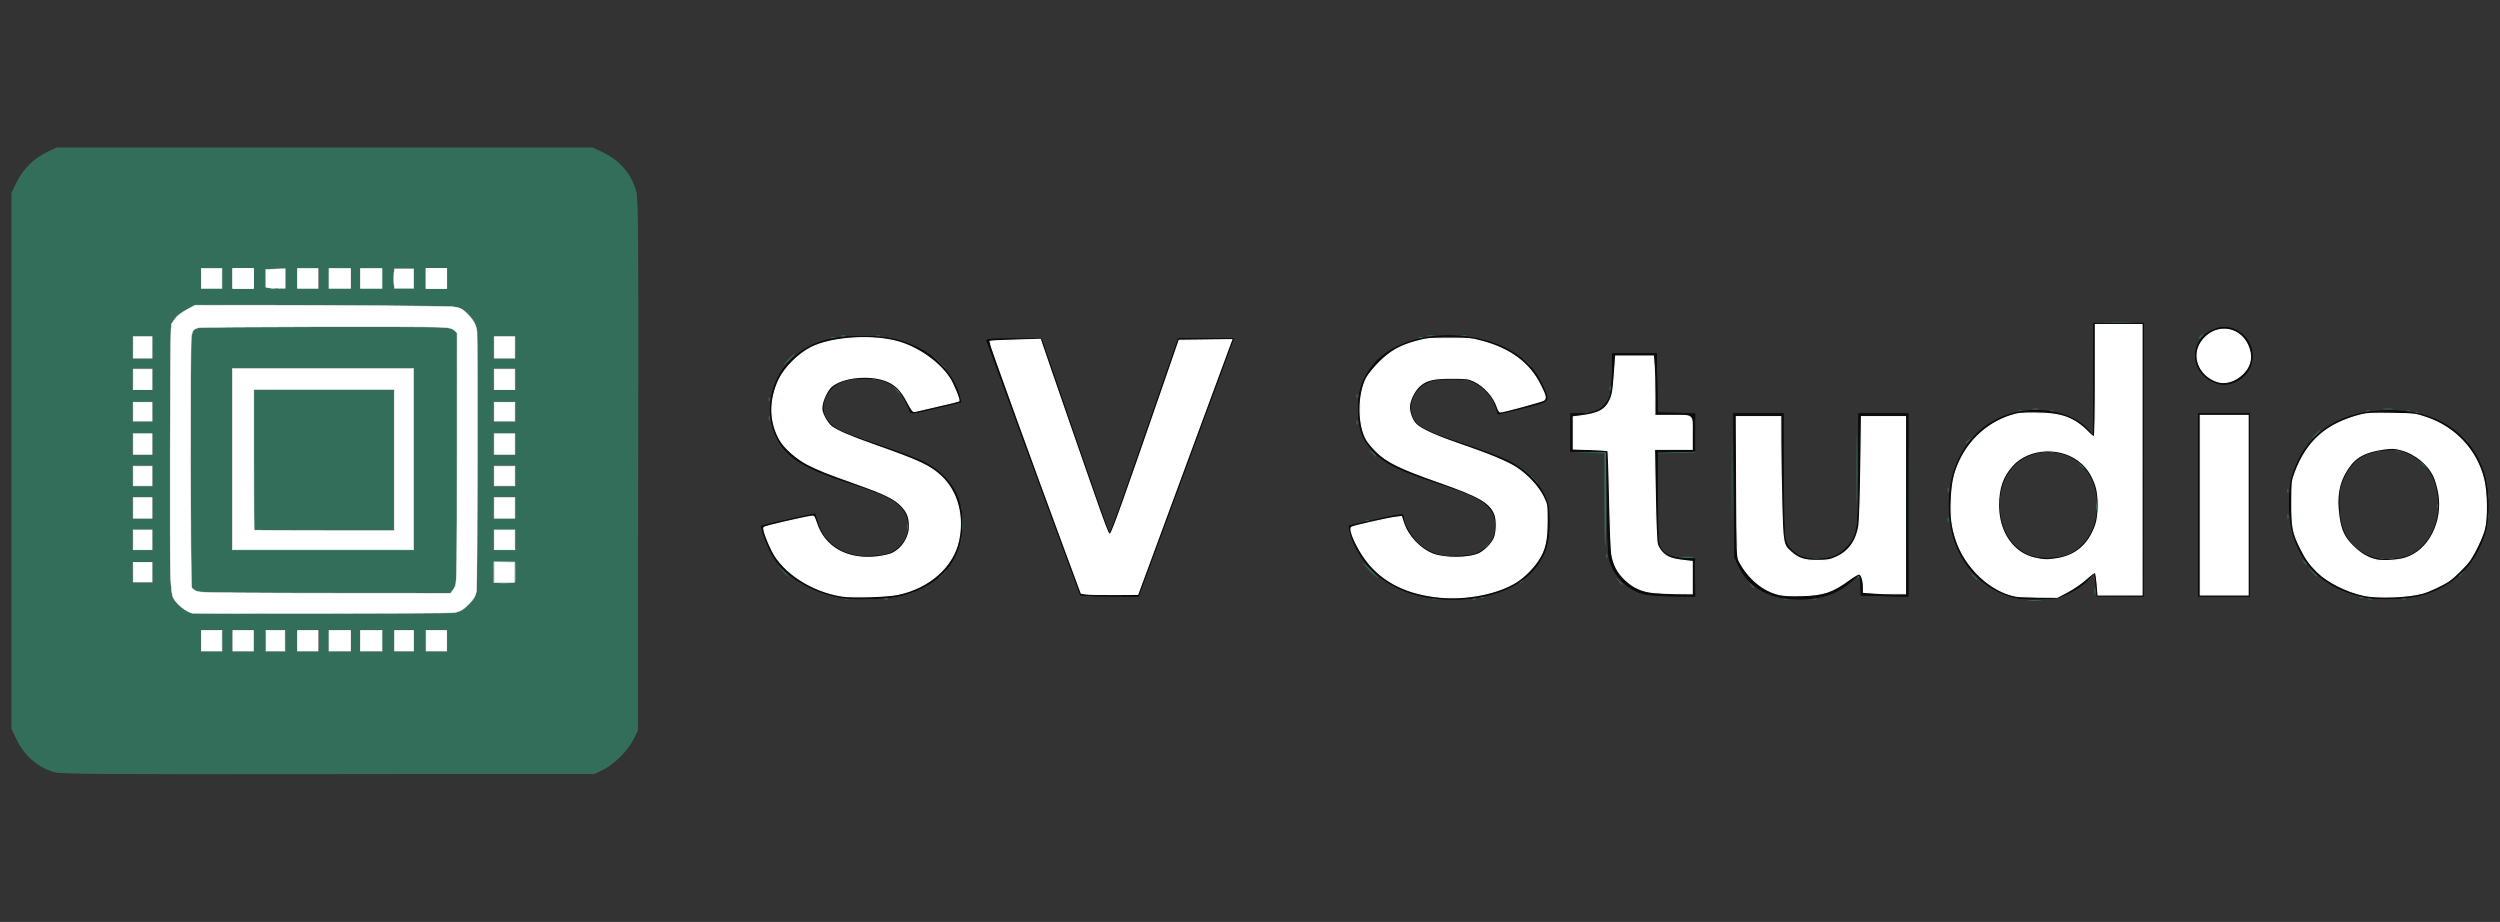 <?xml version="1.0" encoding="UTF-8" standalone="no"?>
<!-- Created with Inkscape (http://www.inkscape.org/) -->

<svg
   version="1.1"
   id="svg1"
   width="1656"
   height="610.667"
   viewBox="0 0 1656 610.667"
   sodipodi:docname="base_plate-black.svg"
   inkscape:version="1.3.2 (091e20e, 2023-11-25)"
   xmlns:inkscape="http://www.inkscape.org/namespaces/inkscape"
   xmlns:sodipodi="http://sodipodi.sourceforge.net/DTD/sodipodi-0.dtd"
   xmlns="http://www.w3.org/2000/svg"
   xmlns:svg="http://www.w3.org/2000/svg">
  <rect x="0" y="0" width="1656" height="610.667" fill="#333333" stroke="none"/>
  <sodipodi:namedview
     id="namedview1"
     pagecolor="#ffffff"
     bordercolor="#000000"
     borderopacity="0.25"
     inkscape:showpageshadow="2"
     inkscape:pageopacity="0.0"
     inkscape:pagecheckerboard="0"
     inkscape:deskcolor="#d1d1d1"
     inkscape:zoom="1.9691904"
     inkscape:cx="199.32049"
     inkscape:cy="353.44475"
     inkscape:window-width="1472"
     inkscape:window-height="891"
     inkscape:window-x="0"
     inkscape:window-y="37"
     inkscape:window-maximized="0"
     inkscape:current-layer="g2" />
  <defs
     id="defs1" />
  <g
     id="g1"
     transform="translate(56.927,703.819)">
    <g
       id="g2"
       transform="translate(-23.284,-693.46)">
      <path
         style="fill:#336e5b;stroke-width:1.655"
         d="m 1.771,500.964 c -10.821,-3.34 -19.59,-11.147 -24.621,-21.918 l -3.091,-6.618 v -177.609 -177.609 l 3.585,-7.282 c 4.25,-8.633 11.173,-15.41 19.937,-19.519 l 6.26,-2.934 H 181.426 359.011 l 6.618,3.091 c 11.069,5.17 18.725,13.951 22.008,25.244 1.558,5.359 1.709,24.385 1.448,181.853 l -0.292,175.868 -3.041,6.19 c -3.63,7.387 -12.988,16.595 -20.353,20.027 l -5.284,2.462 -176.483,0.207 c -154.42,0.182 -177.155,0 -181.861,-1.453 z M 113.59,413.968 v -7.17 h -7.17 -7.17 v 7.17 7.17 h 7.17 7.17 z m 20.957,0 v -7.17 h -7.17 -7.17 v 7.17 7.17 h 7.17 7.17 z m 20.957,0 v -7.17 h -6.618 -6.618 v 7.17 7.17 h 6.618 6.618 z m 22.06,0 v -7.17 h -7.17 -7.17 v 7.17 7.17 h 7.17 7.17 z m 20.957,0 v -7.17 h -7.17 -7.17 v 7.17 7.17 h 7.17 7.17 z m 20.957,0 v -7.17 h -7.17 -7.17 v 7.17 7.17 h 7.17 7.17 z m 20.957,0 v -7.17 h -6.618 -6.618 v 7.17 7.17 h 6.618 6.618 z m 22.06,0 v -7.17 h -7.17 -7.17 v 7.17 7.17 h 7.17 7.17 z m 5.757,-18.248 c 5.487,-1.524 10.656,-6.047 13.127,-11.487 1.909,-4.202 2.025,-9.362 2.025,-89.942 0,-80.882 -0.11,-85.721 -2.043,-89.896 -2.378,-5.135 -7.078,-9.844 -11.493,-11.512 -2.097,-0.792 -30.95,-1.173 -88.852,-1.173 H 95.272 l -5.456,2.739 c -3.166,1.589 -6.613,4.448 -8.213,6.813 l -2.758,4.074 -0.307,86.668 c -0.345,97.294 -0.703,92.647 7.692,99.833 2.45,2.097 5.513,4.02 6.807,4.274 5.479,1.074 171.275,0.705 175.217,-0.39 z M 96.494,381.214 c -1.213,-0.688 -2.571,-1.79 -3.016,-2.448 -0.446,-0.658 -0.818,-38.796 -0.827,-84.751 -0.017,-82.094 0.022,-83.592 2.189,-85.76 2.167,-2.167 3.677,-2.206 85.827,-2.206 82.629,0 83.65,0.026 86.035,2.249 l 2.414,2.249 v 83.086 c 0,82.386 -0.019,83.11 -2.286,85.992 l -2.286,2.906 -82.922,-0.033 c -59.731,-0.025 -83.539,-0.383 -85.128,-1.285 z M 240.437,293.739 v -60.114 h -60.114 -60.114 v 60.114 60.115 h 60.114 60.114 z m -105.89,0.552 v -46.327 h 46.327 46.327 v 46.327 46.327 h -46.327 -46.327 z m -67.284,74.454 v -7.17 h -6.618 -6.618 v 7.17 7.17 h 6.618 6.618 z m 240.458,0 v -7.17 h -7.17 -7.17 v 7.17 7.17 h 7.17 7.17 z M 67.264,347.235 v -6.618 h -6.618 -6.618 v 6.618 6.618 h 6.618 6.618 z m 240.458,0 v -6.618 h -7.17 -7.17 v 6.618 6.618 h 7.17 7.17 z M 67.264,325.726 v -7.17 h -6.618 -6.618 v 7.17 7.17 h 6.618 6.618 z m 240.458,0 v -7.17 h -7.17 -7.17 v 7.17 7.17 h 7.17 7.17 z M 67.264,304.769 v -7.17 h -6.618 -6.618 v 7.17 7.17 h 6.618 6.618 z m 240.458,0 v -7.17 h -7.17 -7.17 v 7.17 7.17 h 7.17 7.17 z M 67.264,283.812 V 276.642 h -6.618 -6.618 v 7.17 7.17 h 6.618 6.618 z m 240.458,0 V 276.642 h -7.17 -7.17 v 7.17 7.17 h 7.17 7.17 z M 67.264,262.303 v -6.618 h -6.618 -6.618 v 6.618 6.618 h 6.618 6.618 z m 240.458,0 v -6.618 h -7.17 -7.17 v 6.618 6.618 h 7.17 7.17 z M 67.264,240.794 v -7.17 h -6.618 -6.618 v 7.17 7.17 h 6.618 6.618 z m 240.458,0 v -7.17 h -7.17 -7.17 v 7.17 7.17 h 7.17 7.17 z M 67.264,219.837 v -7.17 h -6.618 -6.618 v 7.17 7.17 h 6.618 6.618 z m 240.458,0 v -7.17 h -7.17 -7.17 v 7.17 7.17 h 7.17 7.17 z M 113.59,174.061 v -6.618 h -7.17 -7.17 v 6.618 6.618 h 7.17 7.17 z m 20.957,0 v -6.618 h -7.17 -7.17 v 6.618 6.618 h 7.17 7.17 z m 20.957,0 v -6.618 h -6.618 -6.618 v 6.618 6.618 h 6.618 6.618 z m 22.06,0 v -6.618 h -7.17 -7.17 v 6.618 6.618 h 7.17 7.17 z m 20.957,0 v -6.618 h -7.17 -7.17 v 6.618 6.618 h 7.17 7.17 z m 20.957,0 v -6.618 h -7.17 -7.17 v 6.618 6.618 h 7.17 7.17 z m 20.957,0 v -6.618 h -6.618 -6.618 v 6.618 6.618 h 6.618 6.618 z m 22.06,0 v -6.618 h -7.17 -7.17 v 6.618 6.618 h 7.17 7.17 z M 1310.063,387.251 c 1.958,-0.244 5.433,-0.248 7.721,0 2.289,0.239 0.687,0.438 -3.56,0.443 -4.247,0 -6.119,-0.19 -4.161,-0.434 z m -784.22,-1.038 c 0.758,-0.306 1.999,-0.306 2.758,0 0.758,0.306 0.138,0.556 -1.379,0.556 -1.517,0 -2.137,-0.25 -1.379,-0.556 z m 26.541,-0.023 c 0.796,-0.319 1.748,-0.279 2.114,0.088 0.367,0.367 -0.285,0.627 -1.448,0.579 -1.285,-0.053 -1.546,-0.314 -0.666,-0.666 z m 362.823,0.023 c 0.758,-0.306 1.999,-0.306 2.758,0 0.758,0.306 0.138,0.556 -1.379,0.556 -1.517,0 -2.137,-0.25 -1.379,-0.556 z m 26.541,-0.023 c 0.796,-0.319 1.748,-0.279 2.114,0.088 0.367,0.367 -0.285,0.627 -1.448,0.579 -1.285,-0.053 -1.546,-0.314 -0.666,-0.666 z m 206.195,0.023 c 0.758,-0.306 1.999,-0.306 2.757,0 0.758,0.306 0.137,0.556 -1.379,0.556 -1.517,0 -2.137,-0.25 -1.379,-0.556 z m 18.751,0 c 0.758,-0.306 1.999,-0.306 2.757,0 0.758,0.306 0.137,0.556 -1.379,0.556 -1.517,0 -2.137,-0.25 -1.379,-0.556 z m 368.407,0 c 0.758,-0.306 1.999,-0.306 2.758,0 0.758,0.306 0.137,0.556 -1.379,0.556 -1.517,0 -2.137,-0.25 -1.379,-0.556 z m 22.061,0 c 0.758,-0.306 1.999,-0.306 2.757,0 0.758,0.306 0.137,0.556 -1.379,0.556 -1.517,0 -2.137,-0.25 -1.379,-0.556 z m -609.899,-1.126 c 0.796,-0.319 1.748,-0.279 2.114,0.088 0.367,0.366 -0.285,0.627 -1.448,0.579 -1.285,-0.053 -1.546,-0.314 -0.666,-0.666 z m 582.393,0 c 0.796,-0.319 1.748,-0.279 2.114,0.088 0.367,0.366 -0.285,0.627 -1.448,0.579 -1.285,-0.053 -1.546,-0.314 -0.666,-0.666 z m -440.765,-12.708 -0.234,-12.91 -7.445,-0.386 -7.445,-0.386 7.48,-0.216 c 5.323,-0.154 7.641,0.202 8.036,1.234 0.306,0.797 0.396,6.878 0.2,13.512 l -0.356,12.062 z m 141.467,-48.307 c 0,-33.67 0.141,-47.444 0.311,-30.609 0.171,16.835 0.171,44.383 0,61.217 -0.171,16.835 -0.311,3.061 -0.311,-30.609 z m 123.278,57.357 c 0,-2.123 0.227,-2.992 0.505,-1.93 0.277,1.062 0.277,2.799 0,3.861 -0.278,1.062 -0.505,0.193 -0.505,-1.93 z m 32.123,-6.066 c 0,-5.46 0.183,-7.833 0.414,-5.273 0.231,2.56 0.234,7.027 0,9.927 -0.228,2.9 -0.417,0.805 -0.421,-4.655 z m -259.741,1.93 c -1.372,-1.749 -1.333,-1.788 0.416,-0.416 1.062,0.833 1.93,1.701 1.93,1.93 0,0.908 -0.906,0.323 -2.347,-1.514 z m -87.654,-2.757 -2.101,-2.482 2.482,2.101 c 2.332,1.975 2.984,2.863 2.101,2.863 -0.209,0 -1.326,-1.117 -2.482,-2.482 z m -65.525,0.962 c 0,-0.229 0.869,-1.098 1.93,-1.93 1.75,-1.372 1.788,-1.333 0.416,0.416 -1.441,1.837 -2.347,2.422 -2.347,1.514 z m 300.467,-4.271 -2.101,-2.482 2.482,2.101 c 2.332,1.975 2.984,2.862 2.101,2.862 -0.209,0 -1.326,-1.117 -2.482,-2.482 z M 590.093,369.847 c 1.425,-1.517 2.839,-2.757 3.142,-2.757 0.303,0 -0.614,1.241 -2.039,2.757 -1.425,1.517 -2.839,2.758 -3.142,2.758 -0.303,0 0.614,-1.241 2.039,-2.758 z m 283.475,-2.206 c -2.679,-2.73 -4.623,-4.964 -4.32,-4.964 0.303,0 2.744,2.234 5.423,4.964 2.679,2.73 4.623,4.964 4.32,4.964 -0.303,0 -2.744,-2.234 -5.423,-4.964 z m 322.632,3.861 c -0.375,-0.607 -0.155,-1.103 0.486,-1.103 0.642,0 1.168,0.496 1.168,1.103 0,0.607 -0.219,1.103 -0.487,1.103 -0.268,0 -0.793,-0.496 -1.168,-1.103 z m 153.871,0.687 c 0,-0.229 0.869,-1.098 1.93,-1.93 1.75,-1.372 1.788,-1.333 0.417,0.416 -1.441,1.837 -2.347,2.422 -2.347,1.514 z m -865.386,-4.271 -3.24,-3.585 3.585,3.24 c 3.342,3.02 4.092,3.93 3.24,3.93 -0.19,0 -1.803,-1.613 -3.585,-3.585 z m 1013.107,0.551 -2.674,-3.033 3.033,2.674 c 1.668,1.471 3.033,2.836 3.033,3.033 0,0.865 -0.893,0.161 -3.392,-2.674 z m 97.149,2.617 c 0,-0.229 0.869,-1.098 1.93,-1.93 1.749,-1.372 1.788,-1.333 0.416,0.417 -1.441,1.837 -2.347,2.422 -2.347,1.514 z M 1385.793,350.544 c 0,-7.583 0.176,-10.686 0.392,-6.894 0.215,3.792 0.215,9.996 0,13.788 -0.215,3.792 -0.392,0.689 -0.392,-6.894 z m 106.427,11.306 c -1.372,-1.75 -1.333,-1.789 0.416,-0.416 1.062,0.833 1.93,1.701 1.93,1.93 0,0.908 -0.906,0.324 -2.347,-1.514 z m -325.512,-2.159 c 1.372,-0.264 3.357,-0.254 4.412,0.021 1.054,0.276 -0.069,0.492 -2.495,0.48 -2.426,-0.017 -3.289,-0.238 -1.917,-0.502 z m 376.116,0.05 c 0.758,-0.306 1.999,-0.306 2.758,0 0.758,0.306 0.137,0.556 -1.379,0.556 -1.516,0 -2.137,-0.25 -1.379,-0.556 z m 6.618,0 c 0.758,-0.306 1.999,-0.306 2.758,0 0.758,0.306 0.137,0.556 -1.379,0.556 -1.516,0 -2.137,-0.25 -1.379,-0.556 z m -519.158,-2.119 c 0.053,-1.285 0.314,-1.546 0.666,-0.666 0.319,0.796 0.279,1.748 -0.087,2.114 -0.367,0.367 -0.627,-0.285 -0.579,-1.448 z m 284.284,0.993 c 0.796,-0.319 1.748,-0.279 2.114,0.088 0.367,0.366 -0.285,0.627 -1.448,0.579 -1.285,-0.053 -1.546,-0.314 -0.666,-0.666 z M 533.564,357.535 c 0.758,-0.306 1.999,-0.306 2.758,0 0.758,0.306 0.138,0.556 -1.379,0.556 -1.517,0 -2.137,-0.25 -1.379,-0.556 z m 388.262,0 c 0.758,-0.306 1.999,-0.306 2.758,0 0.758,0.306 0.138,0.556 -1.379,0.556 -1.517,0 -2.137,-0.25 -1.379,-0.556 z m 234.675,-0.36 c -0.386,-0.625 0.056,-0.81 1.038,-0.433 1.911,0.733 2.261,1.524 0.674,1.524 -0.571,0 -1.341,-0.491 -1.712,-1.09 z m -4.009,-3.046 c -1.372,-1.749 -1.333,-1.788 0.417,-0.416 1.837,1.441 2.422,2.347 1.514,2.347 -0.229,0 -1.098,-0.869 -1.93,-1.93 z m 150.01,-1.103 c -1.372,-1.75 -1.333,-1.789 0.416,-0.417 1.837,1.441 2.422,2.347 1.514,2.347 -0.229,0 -1.098,-0.869 -1.93,-1.93 z m 222.294,-1.655 -2.101,-2.482 2.482,2.101 c 2.332,1.975 2.984,2.862 2.101,2.862 -0.209,0 -1.326,-1.117 -2.482,-2.482 z m -575.118,0.962 c 0,-0.229 0.869,-1.098 1.93,-1.93 1.749,-1.372 1.789,-1.333 0.416,0.416 -1.441,1.837 -2.347,2.422 -2.347,1.514 z m 163.75,-44.256 c -3e-4,-24.873 0.144,-35.206 0.322,-22.962 0.177,12.244 0.178,32.595 6e-4,45.224 -0.177,12.629 -0.322,2.611 -0.323,-22.262 z m -84.333,12.722 v -30.847 l -11.857,-0.355 -11.857,-0.355 12.409,-0.234 12.409,-0.234 v 31.436 c 0,17.29 -0.248,31.436 -0.552,31.436 -0.303,0 -0.551,-13.881 -0.551,-30.847 z m 267.892,26.711 c -1.372,-1.75 -1.333,-1.788 0.416,-0.416 1.837,1.441 2.421,2.347 1.514,2.347 -0.229,0 -1.098,-0.869 -1.93,-1.93 z m -694.673,-0.919 c 0.053,-1.285 0.314,-1.546 0.666,-0.666 0.319,0.796 0.279,1.748 -0.087,2.114 -0.367,0.366 -0.627,-0.285 -0.579,-1.448 z m 461.496,-29.965 0.03,-27.3 12.374,-0.312 12.374,-0.312 0.368,-12.925 0.368,-12.924 -0.058,13.236 -0.058,13.236 -12.39,0.312 -12.39,0.312 -0.324,26.989 -0.324,26.988 z m 83.481,25.093 c 0,-1.517 0.25,-2.137 0.556,-1.379 0.306,0.758 0.306,1.999 0,2.758 -0.306,0.758 -0.556,0.137 -0.556,-1.379 z m -543.646,-4.964 c 0.009,-3.033 0.223,-4.143 0.476,-2.467 0.254,1.677 0.247,4.158 -0.015,5.515 -0.262,1.357 -0.469,-0.017 -0.461,-3.048 z m -36.541,1.655 c 0,-1.517 0.25,-2.137 0.556,-1.379 0.306,0.758 0.306,1.999 0,2.758 -0.306,0.758 -0.556,0.137 -0.556,-1.379 z m 629.04,-38.054 c 4e-4,-20.626 0.149,-28.909 0.331,-18.405 0.182,10.504 0.181,27.38 -7e-4,37.503 -0.182,10.123 -0.33,1.529 -0.33,-19.098 z m 60.345,33.642 c 0,-1.517 0.25,-2.137 0.556,-1.379 0.306,0.758 0.306,1.999 0,2.758 -0.306,0.758 -0.556,0.137 -0.556,-1.379 z m -385.334,0.349 c 0.796,-0.319 1.748,-0.279 2.114,0.088 0.367,0.366 -0.285,0.627 -1.448,0.579 -1.285,-0.053 -1.546,-0.314 -0.666,-0.666 z m 644.455,-0.993 c 0.053,-1.285 0.314,-1.546 0.666,-0.666 0.319,0.796 0.28,1.748 -0.087,2.114 -0.367,0.366 -0.627,-0.285 -0.58,-1.448 z m -34.106,-1.563 c 0,-1.517 0.25,-2.137 0.556,-1.379 0.306,0.758 0.306,1.999 0,2.758 -0.306,0.758 -0.556,0.137 -0.556,-1.379 z m 132.403,-0.551 c 0.023,-1.82 0.27,-2.431 0.549,-1.358 0.28,1.073 0.261,2.562 -0.04,3.309 -0.302,0.747 -0.531,-0.131 -0.508,-1.951 z m -228.284,-1.655 c 0,-2.123 0.227,-2.992 0.504,-1.93 0.278,1.062 0.278,2.799 0,3.861 -0.277,1.062 -0.504,0.193 -0.504,-1.93 z m -30.884,-4.412 c 0,-2.123 0.227,-2.992 0.504,-1.93 0.278,1.062 0.278,2.799 0,3.861 -0.277,1.062 -0.504,0.193 -0.504,-1.93 z m 159.997,-1.655 c 0.017,-3.033 0.223,-4.143 0.476,-2.467 0.254,1.677 0.247,4.159 -0.017,5.515 -0.262,1.357 -0.469,-0.017 -0.461,-3.048 z m -912.423,2.114 c 0.053,-1.285 0.314,-1.546 0.666,-0.666 0.319,0.796 0.279,1.748 -0.087,2.114 -0.367,0.366 -0.627,-0.285 -0.579,-1.448 z m 978.376,-1.103 c 0.053,-1.285 0.314,-1.546 0.666,-0.666 0.319,0.796 0.279,1.748 -0.087,2.114 -0.366,0.367 -0.627,-0.285 -0.579,-1.448 z m -291.196,-2.206 c 0.053,-1.285 0.314,-1.546 0.666,-0.666 0.319,0.796 0.28,1.748 -0.087,2.114 -0.366,0.366 -0.627,-0.285 -0.579,-1.448 z m 96.191,-5.423 c 0.017,-3.033 0.223,-4.143 0.476,-2.467 0.254,1.677 0.247,4.158 -0.017,5.515 -0.262,1.357 -0.469,-0.017 -0.461,-3.048 z m 228.224,1.103 c 0.023,-1.82 0.27,-2.431 0.549,-1.358 0.28,1.073 0.261,2.562 -0.04,3.309 -0.302,0.747 -0.531,-0.131 -0.508,-1.951 z m -357.418,-3.861 c 0,-1.517 0.25,-2.137 0.556,-1.379 0.306,0.758 0.306,1.999 0,2.758 -0.306,0.758 -0.556,0.137 -0.556,-1.379 z m 224.928,0.459 c 0.053,-1.285 0.314,-1.546 0.666,-0.666 0.319,0.796 0.279,1.748 -0.087,2.114 -0.366,0.367 -0.627,-0.285 -0.579,-1.448 z m -95.596,-22.52 c 0,-10.616 0.166,-14.96 0.368,-9.651 0.202,5.308 0.202,13.994 0,19.303 -0.202,5.308 -0.368,0.965 -0.368,-9.652 z m 226.855,17.005 c 0.053,-1.285 0.314,-1.546 0.666,-0.666 0.319,0.796 0.279,1.748 -0.088,2.114 -0.366,0.366 -0.627,-0.285 -0.579,-1.448 z m -632.719,-4.044 -4.36,-4.688 4.688,4.36 c 2.578,2.398 4.688,4.508 4.688,4.688 0,0.834 -0.961,-6.6e-4 -5.015,-4.36 z m 319.375,-6.894 c 1.425,-1.517 2.839,-2.758 3.142,-2.758 0.303,0 -0.614,1.241 -2.039,2.758 -1.425,1.517 -2.839,2.758 -3.142,2.758 -0.303,0 0.614,-1.241 2.039,-2.758 z m 221.706,2.341 c 0,-0.229 0.869,-1.098 1.93,-1.93 1.75,-1.372 1.788,-1.333 0.416,0.416 -1.441,1.837 -2.347,2.422 -2.347,1.514 z m -177.139,-3.168 -2.101,-2.482 2.482,2.101 c 2.332,1.975 2.984,2.862 2.101,2.862 -0.209,0 -1.326,-1.117 -2.482,-2.482 z m 226.119,-1.103 -2.101,-2.482 2.482,2.101 c 2.332,1.975 2.984,2.862 2.101,2.862 -0.209,0 -1.326,-1.117 -2.482,-2.482 z m -44.568,-0.141 c 0,-0.229 0.869,-1.098 1.93,-1.93 1.749,-1.372 1.788,-1.333 0.416,0.416 -1.441,1.837 -2.347,2.422 -2.347,1.514 z m -650.333,-6.477 -2.101,-2.482 2.482,2.101 c 2.332,1.975 2.984,2.862 2.101,2.862 -0.209,0 -1.326,-1.117 -2.482,-2.482 z m 442.16,-0.489 c 1.073,-0.28 2.562,-0.261 3.309,0.041 0.747,0.302 -0.131,0.531 -1.951,0.508 -1.82,-0.023 -2.431,-0.27 -1.358,-0.549 z m 7.721,0 c 1.073,-0.28 2.562,-0.261 3.309,0.041 0.747,0.302 -0.131,0.531 -1.951,0.508 -1.82,-0.023 -2.431,-0.27 -1.358,-0.549 z m 215.688,-1.092 c 0.796,-0.319 1.748,-0.279 2.114,0.088 0.366,0.366 -0.285,0.627 -1.448,0.579 -1.285,-0.053 -1.546,-0.314 -0.666,-0.666 z m 13.236,0 c 0.796,-0.319 1.748,-0.279 2.114,0.088 0.366,0.366 -0.285,0.627 -1.448,0.579 -1.285,-0.053 -1.546,-0.314 -0.666,-0.666 z m -285.474,-5.178 c 0,-0.229 0.869,-1.098 1.93,-1.93 1.749,-1.372 1.789,-1.333 0.416,0.416 -1.441,1.837 -2.347,2.422 -2.347,1.514 z m 328.639,-3.72 -3.801,-4.136 4.136,3.801 c 3.85,3.538 4.644,4.472 3.801,4.472 -0.184,0 -2.046,-1.861 -4.136,-4.136 z m -97.006,-1.93 c 1.425,-1.517 2.839,-2.757 3.142,-2.757 0.303,0 -0.614,1.241 -2.039,2.757 -1.425,1.517 -2.839,2.758 -3.142,2.758 -0.303,0 0.614,-1.241 2.039,-2.758 z m -596.285,-7.445 -2.101,-2.482 2.482,2.101 c 2.332,1.975 2.984,2.862 2.101,2.862 -0.209,0 -1.326,-1.117 -2.482,-2.482 z m -38.965,-0.368 c 0.053,-1.285 0.314,-1.546 0.666,-0.666 0.319,0.796 0.28,1.748 -0.087,2.114 -0.366,0.366 -0.627,-0.285 -0.579,-1.448 z m -389.278,-2.666 c 0,-1.517 0.25,-2.137 0.556,-1.379 0.306,0.758 0.306,1.999 0,2.757 -0.306,0.758 -0.556,0.137 -0.556,-1.379 z m 424.765,-7.17 c 0.011,-2.427 0.238,-3.29 0.502,-1.917 0.264,1.372 0.254,3.357 -0.022,4.412 -0.276,1.055 -0.492,-0.068 -0.48,-2.495 z m 116.366,3.13 c 0.758,-0.306 1.999,-0.306 2.758,0 0.758,0.306 0.138,0.556 -1.379,0.556 -1.516,0 -2.137,-0.25 -1.379,-0.556 z m 369.104,-11.954 c 0,-7.28 0.181,-10.114 0.397,-6.299 0.216,3.815 0.214,9.772 0,13.236 -0.218,3.465 -0.395,0.343 -0.393,-6.937 z m 180.267,11.931 c 0.796,-0.319 1.748,-0.279 2.114,0.088 0.367,0.366 -0.285,0.627 -1.448,0.579 -1.285,-0.053 -1.546,-0.314 -0.666,-0.666 z M 510.891,259.545 c 0.022,-1.82 0.27,-2.431 0.549,-1.358 0.28,1.073 0.261,2.562 -0.041,3.309 -0.302,0.747 -0.531,-0.131 -0.508,-1.951 z m 552.852,-16.545 c 0,-10.92 0.166,-15.238 0.367,-9.596 0.201,5.642 0.2,14.577 0,19.854 -0.202,5.278 -0.366,0.661 -0.365,-10.259 z m 239.795,18.549 c 0.796,-0.319 1.747,-0.279 2.114,0.088 0.366,0.366 -0.285,0.627 -1.448,0.579 -1.285,-0.053 -1.546,-0.314 -0.666,-0.666 z m 20.957,0 c 0.796,-0.319 1.748,-0.279 2.114,0.088 0.367,0.366 -0.285,0.627 -1.448,0.579 -1.285,-0.053 -1.546,-0.314 -0.666,-0.666 z m 209.573,0 c 0.796,-0.319 1.748,-0.279 2.114,0.088 0.366,0.366 -0.285,0.627 -1.448,0.579 -1.285,-0.053 -1.546,-0.314 -0.666,-0.666 z m 26.473,0 c 0.796,-0.319 1.748,-0.279 2.114,0.088 0.366,0.366 -0.285,0.627 -1.448,0.579 -1.285,-0.053 -1.546,-0.314 -0.666,-0.666 z m -247.696,-1.11 c 1.062,-0.277 2.799,-0.277 3.861,0 1.062,0.277 0.193,0.504 -1.93,0.504 -2.123,0 -2.992,-0.227 -1.93,-0.504 z m 232.751,-0.031 c 1.677,-0.253 4.159,-0.247 5.515,0.017 1.357,0.262 -0.017,0.469 -3.049,0.461 -3.033,-0.017 -4.143,-0.223 -2.467,-0.476 z M 475.467,253.938 c 0.053,-1.285 0.314,-1.546 0.666,-0.666 0.319,0.796 0.279,1.748 -0.087,2.114 -0.367,0.366 -0.627,-0.285 -0.579,-1.448 z m 389.365,-2.206 c 0.053,-1.285 0.314,-1.546 0.666,-0.666 0.319,0.796 0.28,1.748 -0.087,2.114 -0.366,0.366 -0.627,-0.285 -0.579,-1.448 z m -305.176,-4.044 -2.101,-2.482 2.482,2.101 c 2.332,1.975 2.984,2.862 2.101,2.862 -0.209,0 -1.326,-1.117 -2.482,-2.482 z m 472.921,-0.827 c 0,-1.517 0.25,-2.137 0.556,-1.379 0.306,0.758 0.306,1.999 0,2.758 -0.306,0.758 -0.556,0.137 -0.556,-1.379 z m -503.356,-6.269 c 0.796,-0.319 1.748,-0.279 2.114,0.088 0.367,0.367 -0.285,0.627 -1.448,0.579 -1.285,-0.053 -1.546,-0.314 -0.666,-0.666 z m 15.442,0 c 0.796,-0.319 1.748,-0.279 2.114,0.088 0.367,0.367 -0.285,0.627 -1.448,0.579 -1.285,-0.053 -1.546,-0.314 -0.666,-0.666 z m 373.923,0 c 0.796,-0.319 1.748,-0.279 2.114,0.088 0.367,0.367 -0.285,0.627 -1.448,0.579 -1.285,-0.053 -1.546,-0.314 -0.666,-0.666 z m -331.301,-11.655 -4.36,-4.688 4.688,4.36 c 2.578,2.398 4.688,4.508 4.688,4.688 0,0.835 -0.961,-5e-4 -5.015,-4.36 z m 389.885,0.551 -2.674,-3.033 3.033,2.674 c 2.835,2.499 3.539,3.392 2.674,3.392 -0.198,0 -1.563,-1.365 -3.033,-3.033 z m -488.553,-1.93 c 2.058,-2.123 3.99,-3.861 4.293,-3.861 0.303,0 -1.132,1.737 -3.19,3.861 -2.058,2.123 -3.99,3.861 -4.293,3.861 -0.303,0 1.132,-1.737 3.19,-3.861 z m 897.053,-12.685 c 0,-2.73 0.215,-3.847 0.478,-2.482 0.263,1.365 0.263,3.599 0,4.964 -0.263,1.365 -0.478,0.248 -0.478,-2.482 z m -868.581,-1.857 c 0.796,-0.319 1.748,-0.279 2.114,0.088 0.367,0.366 -0.285,0.627 -1.448,0.579 -1.285,-0.053 -1.546,-0.314 -0.666,-0.666 z m 389.365,0 c 0.796,-0.319 1.748,-0.279 2.114,0.088 0.367,0.366 -0.285,0.627 -1.448,0.579 -1.285,-0.053 -1.546,-0.314 -0.666,-0.666 z m 516.419,0.337 c 0,-0.229 0.869,-1.098 1.93,-1.93 1.75,-1.372 1.788,-1.333 0.417,0.416 -1.441,1.837 -2.347,2.422 -2.347,1.514 z m -899.234,-1.417 c 0.758,-0.306 1.999,-0.306 2.758,0 0.758,0.306 0.138,0.556 -1.379,0.556 -1.517,0 -2.137,-0.25 -1.379,-0.556 z m 23.163,0 c 0.758,-0.306 1.999,-0.306 2.758,0 0.758,0.306 0.138,0.556 -1.379,0.556 -1.517,0 -2.137,-0.25 -1.379,-0.556 z m 365.671,-0.035 c 1.073,-0.28 2.562,-0.261 3.309,0.041 0.747,0.302 -0.131,0.531 -1.951,0.508 -1.82,-0.023 -2.431,-0.27 -1.358,-0.549 z m 22.591,0.035 c 0.758,-0.306 1.999,-0.306 2.758,0 0.758,0.306 0.138,0.556 -1.379,0.556 -1.517,0 -2.137,-0.25 -1.379,-0.556 z m 425.817,-8.915 c 5.034,-0.205 12.976,-0.204 17.648,0 4.673,0.206 0.554,0.374 -9.152,0.372 -9.707,-0.001 -13.53,-0.17 -8.496,-0.375 z"
         id="path3" />
      <path
         style="fill:#000000;stroke-width:1.655"
         d="m 525.1,385.909 c -20.542,-3.348 -37.802,-13.469 -46.698,-27.381 -3.142,-4.914 -8.744,-19.697 -7.788,-20.55 0.612,-0.546 35.478,-8.492 35.683,-8.132 0.091,0.16 1.005,3.052 2.03,6.425 3.852,12.678 15.037,20.793 29.98,21.752 11.096,0.712 18.463,-1.223 23.723,-6.232 7.814,-7.44 8.221,-18.743 0.947,-26.249 -5.795,-5.979 -11.177,-8.529 -32.17,-15.246 -24.402,-7.808 -35.782,-13.346 -43.386,-21.116 -16.118,-16.471 -14.394,-45.64 3.673,-62.153 11.562,-10.567 24.846,-14.835 46.139,-14.825 16.547,0.017 25.364,1.839 37.686,7.826 13.002,6.317 25.089,20.839 27.442,32.968 l 0.628,3.24 -16.698,3.994 c -14.793,3.539 -16.756,3.79 -17.212,2.206 -0.283,-0.984 -1.811,-4.429 -3.396,-7.657 -4.972,-10.126 -12.914,-14.407 -26.875,-14.488 -10.767,-0.063 -17.484,2.229 -22.364,7.631 -7.604,8.417 -5.853,19.457 4.075,25.697 2.664,1.674 15.405,6.512 28.313,10.75 12.909,4.239 26.732,9.531 30.719,11.761 15.365,8.593 23.139,20.183 24.124,35.966 1.651,26.462 -12.278,44.634 -39.971,52.146 -7.543,2.046 -30.26,3.027 -38.606,1.667 z m 388.301,-0.192 c -15.468,-2.253 -29.447,-9.112 -39.134,-19.2 -6.851,-7.135 -12.512,-17.277 -13.862,-24.836 l -0.696,-3.9 17.385,-4.032 c 9.562,-2.218 17.787,-3.784 18.278,-3.48 0.492,0.304 0.898,1.391 0.904,2.417 0.023,4.013 5.427,13.191 10.284,17.466 7.057,6.212 14.85,8.518 26.685,7.897 7.781,-0.408 10.015,-0.985 14.401,-3.718 6.326,-3.941 9.285,-9.115 9.285,-16.233 0,-6.284 -1.944,-10.475 -6.726,-14.499 -5.65,-4.754 -11.349,-7.197 -33.977,-14.566 -24.067,-7.837 -33.49,-12.716 -41.27,-21.369 -6.694,-7.446 -9.015,-14.4 -9.015,-27.016 0,-11.859 2.062,-18.653 8.306,-27.374 10.483,-14.639 33.235,-23.003 57.907,-21.288 26.777,1.861 47.112,13.487 55.681,31.832 5.762,12.335 6.338,11.592 -12.683,16.389 -9.086,2.292 -16.566,4.073 -16.622,3.959 -0.055,-0.114 -0.68,-2.229 -1.389,-4.7 -1.817,-6.341 -6.475,-11.965 -12.898,-15.573 -5.022,-2.822 -6.5,-3.098 -16.545,-3.098 -9.31,0 -11.841,0.399 -16.228,2.56 -8.774,4.321 -12.832,14.146 -9.318,22.558 2.592,6.203 9.742,9.998 32.744,17.38 11.239,3.607 24.553,8.55 29.587,10.984 11.8,5.707 20.805,14.13 25.117,23.496 2.85,6.191 3.149,7.968 3.106,18.433 -0.054,13.229 -2.239,20.472 -8.746,28.993 -12.797,16.76 -40.689,24.87 -70.563,20.518 z m 233.249,-0.023 c -12.844,-2.103 -23.419,-9.782 -28.556,-20.736 l -2.879,-6.14 -0.32,-47.706 -0.32,-47.705 h 16.59 16.589 v 39.433 c 0,24.057 0.456,41.054 1.161,43.59 2.859,10.296 13.701,15.425 27.271,12.901 6.501,-1.209 8.039,-2.002 12.528,-6.461 8.266,-8.21 8.671,-10.698 8.671,-53.264 v -36.199 h 16.545 16.545 v 60.696 60.696 l -15.718,-0.306 -15.718,-0.306 -0.328,-6.894 c -0.181,-3.792 -0.47,-6.894 -0.644,-6.894 -0.173,0 -2.373,1.9 -4.889,4.222 -11.133,10.278 -27.539,14.182 -46.532,11.072 z m 151.453,-0.794 c -20.309,-6.008 -35.548,-23.74 -39.509,-45.976 -7.646,-42.917 17.576,-77.614 56.488,-77.707 14.032,-0.033 28.189,5.333 34.606,13.118 l 3.226,3.914 v -37.203 -37.202 l 16.821,-1.7e-4 16.821,-1.6e-4 -0.249,81.348 c -0.137,44.741 -0.261,85.443 -0.276,90.447 l -0.026,9.1 h -15.376 -15.375 l -0.761,-7.721 -0.761,-7.721 -4.565,4.902 c -2.805,3.012 -7.518,6.284 -12.225,8.487 -6.963,3.259 -8.768,3.614 -19.835,3.91 -9.323,0.249 -13.774,-0.147 -19.004,-1.695 z m 39.92,-28.545 c 15.647,-8.181 22.128,-29.804 14.445,-48.192 -4.537,-10.858 -14.642,-18.159 -26.428,-19.095 -22.398,-1.779 -37.852,16.304 -34.812,40.733 1.587,12.755 8.229,22.483 18.667,27.342 6.666,3.103 21.478,2.688 28.127,-0.789 z m 194.683,28.994 c -24.704,-5.311 -40.09,-18.42 -47.194,-40.211 -3.568,-10.946 -4.012,-30.154 -0.932,-40.368 8.013,-26.578 29.155,-41.909 59.708,-43.297 35.355,-1.607 60.936,15.172 68.533,44.952 2.476,9.706 2.442,27.214 -0.069,35.79 -6.315,21.573 -21.472,36.346 -43.095,42.001 -9.382,2.454 -28.133,3.029 -36.951,1.133 z m 28.979,-27.585 c 13.772,-5.805 21.921,-22.471 19.466,-39.814 -1.93,-13.64 -7.379,-21.766 -18.15,-27.069 -6.619,-3.259 -7.688,-3.455 -16.309,-3.003 -14.031,0.736 -21.983,6.172 -27.942,19.098 -2.646,5.738 -3.041,7.938 -2.975,16.545 0.142,18.642 7.776,30.504 22.804,35.434 5.648,1.853 17.31,1.251 23.106,-1.191 z m -879.777,26.147 c -0.276,-0.455 -14.222,-38.186 -30.991,-83.847 -16.769,-45.661 -30.771,-83.756 -31.117,-84.657 -0.54,-1.408 1.975,-1.635 17.965,-1.621 l 18.594,0.017 21.934,63.684 c 12.064,35.026 22.299,64.091 22.745,64.589 0.892,0.996 1.62,-1.01 27.648,-76.186 l 18.044,-52.118 h 18.494 18.494 l -3.712,10.203 c -2.041,5.611 -15.742,42.714 -30.445,82.45 -14.704,39.736 -27.219,73.613 -27.813,75.281 l -1.079,3.033 h -19.13 c -10.521,0 -19.356,-0.372 -19.632,-0.827 z m 372.83,-0.753 c -11.002,-2.957 -20.33,-12.745 -22.707,-23.826 -0.709,-3.305 -1.198,-18.858 -1.198,-38.072 v -32.485 h -12.133 -12.133 V 276.091 263.406 h 6.654 c 10.67,0 16.919,-3.82 19.666,-12.022 0.691,-2.062 1.256,-9.135 1.256,-15.718 v -11.969 h 14.865 14.865 l 0.301,19.579 0.301,19.579 12.409,0.312 12.409,0.312 v 12.612 12.612 l -12.409,0.312 -12.409,0.312 v 29.781 c 0,25.992 0.239,30.219 1.882,33.217 2.554,4.664 8.028,7.043 16.209,7.043 h 6.727 v 12.685 12.685 l -14.615,-0.074 c -8.256,-0.041 -16.932,-0.697 -19.94,-1.506 z m 367.666,-59.086 v -60.666 h 17.097 17.097 v 60.666 60.666 h -17.097 -17.097 z m 8.791,-81.899 c -14.73,-7.441 -14.416,-27.257 0.539,-34.051 5.797,-2.633 10.692,-2.595 16.019,0.122 14.54,7.418 14.278,27.631 -0.445,34.318 -5.969,2.711 -10.177,2.609 -16.114,-0.39 z"
         id="path2" />
      <path
         style="fill:#000000;fill-opacity:1;stroke:#0e0e0f;stroke-width:0.772"
         d="m 554.274,394.912 c -17.397,-3.674 -33.187,-13.474 -41.128,-25.525 -2.843,-4.314 -7.156,-14.269 -7.991,-18.442 -0.429,-2.143 -0.259,-2.349 2.558,-3.108 8.814,-2.373 30.684,-7.05 31.502,-6.736 0.521,0.2 1.36,2.003 1.865,4.007 2.882,11.444 12.361,20.238 24.538,22.766 6.657,1.382 19.88,0.651 24.287,-1.342 7.941,-3.592 12.852,-11.747 12.007,-19.937 -0.514,-4.981 -2.037,-8.032 -5.973,-11.968 -4.446,-4.446 -11.775,-7.79 -32.239,-14.71 -22.459,-7.595 -33.529,-12.843 -40.433,-19.169 -15.992,-14.654 -17.106,-39.824 -2.573,-58.18 3.742,-4.726 10.754,-10.326 16.722,-13.354 11.826,-6 36.087,-8.101 53.154,-4.603 20.986,4.302 38.892,18.97 44.104,36.13 0.883,2.906 1.479,5.385 1.324,5.509 -0.242,0.194 -25.78,6.113 -30.553,7.082 -1.482,0.301 -2.069,-0.431 -4.409,-5.495 -3.817,-8.262 -6.588,-11.437 -12.534,-14.365 -4.599,-2.264 -5.858,-2.52 -13.908,-2.828 -14.905,-0.571 -23.272,2.939 -27.569,11.563 -3.402,6.827 -2.375,13.45 2.905,18.73 3.898,3.898 8.699,5.996 33.295,14.555 28.365,9.87 34.292,12.82 42.488,21.148 9.648,9.804 13.42,25.374 10.026,41.39 -3.415,16.115 -15.704,28.552 -34.374,34.789 -11.112,3.712 -34.503,4.752 -47.09,2.094 z"
         id="path4"
         transform="translate(-33.643,-10.359)" />
      <path
         style="fill:#000000;fill-opacity:1;stroke:#0e0e0f;stroke-width:0.772"
         d="m 719.052,394.304 -3.125,-0.288 -2.937,-7.876 c -21.244,-56.965 -59.052,-160.676 -58.702,-161.027 0.251,-0.251 8.314,-0.459 17.919,-0.463 l 17.463,-0.008 5.33,15.439 c 34.285,99.321 39.15,113.093 39.953,113.093 1.081,0 5.682,-12.804 33.221,-92.443 l 12.613,-36.476 h 17.979 c 9.888,0 17.979,0.087 17.979,0.193 -4e-5,0.106 -6.606,18.083 -14.68,39.949 -8.074,21.866 -22.211,60.165 -31.415,85.11 l -16.735,45.353 -15.868,-0.135 c -8.727,-0.074 -17.274,-0.264 -18.993,-0.423 z"
         id="path5"
         transform="translate(-33.643,-10.359)" />
      <path
         style="fill:#000000;fill-opacity:1;stroke:#0e0e0f;stroke-width:0.772"
         d="m 954.031,396.38 c -18.191,-1.652 -32.436,-7.5 -43.516,-17.865 -7.839,-7.333 -14.624,-18.658 -16.195,-27.03 -0.526,-2.805 -0.494,-2.85 2.611,-3.687 6.013,-1.619 26.747,-6.092 29.385,-6.339 2.511,-0.235 2.689,-0.091 3.271,2.658 0.829,3.914 2.98,7.98 6.73,12.725 3.925,4.965 8.48,8.118 14.81,10.25 4.264,1.436 6.293,1.631 14.603,1.398 11.068,-0.309 14.6,-1.532 19.986,-6.918 3.799,-3.799 5.063,-7.276 5.04,-13.861 -0.015,-4.095 -0.419,-5.762 -2.089,-8.612 -4.281,-7.305 -10.172,-10.457 -35.752,-19.126 -23.623,-8.006 -33.99,-12.964 -41.067,-19.641 -8.732,-8.238 -11.733,-15.749 -11.733,-29.372 0,-13.634 3.54,-22.466 12.714,-31.723 9.899,-9.989 24.197,-15.504 42.281,-16.308 12.38,-0.551 21.639,0.635 32.237,4.13 16.067,5.298 26.944,14.138 33.454,27.19 4.395,8.811 4.545,10.606 1.014,12.082 -2.859,1.194 -26.784,7.332 -28.582,7.332 -0.65,0 -1.362,-1.066 -1.674,-2.509 -1.528,-7.067 -7.983,-14.693 -15.575,-18.4 -3.343,-1.632 -4.707,-1.799 -14.498,-1.771 -11.696,0.034 -15.307,0.853 -20.194,4.58 -5.867,4.475 -8.609,13.444 -6.11,19.989 2.684,7.029 7.187,9.551 32.568,18.239 30.016,10.274 37.252,13.832 46.277,22.753 4.028,3.982 6.311,7.074 8.517,11.538 2.873,5.812 3.027,6.505 3.289,14.757 0.344,10.85 -0.843,18.031 -4.107,24.842 -3.24,6.76 -10.624,14.721 -17.374,18.731 -13.217,7.852 -32.205,11.614 -50.322,9.969 z"
         id="path6"
         transform="translate(-33.643,-10.359)" />
      <path
         style="fill:#000000;fill-opacity:1;stroke:#0e0e0f;stroke-width:0.772"
         d="m 1095.251,394.048 c -8.536,-0.759 -13.833,-3.114 -19.793,-8.798 -5.046,-4.814 -8.197,-10.394 -9.364,-16.585 -0.435,-2.308 -1.018,-18.895 -1.295,-36.862 l -0.504,-32.666 h -11.84 -11.84 v -12.238 -12.238 l 6.369,-0.499 c 9.198,-0.72 12.075,-1.719 15.653,-5.434 4.18,-4.339 5.011,-7.654 5.55,-22.142 l 0.457,-12.295 h 14.043 14.043 l 0.506,10.544 c 0.278,5.799 0.506,14.657 0.506,19.685 v 9.142 l 8.299,0.007 c 4.564,0.004 10.123,0.226 12.351,0.494 l 4.053,0.487 v 11.775 c 0,10.025 -0.181,11.845 -1.221,12.244 -0.672,0.258 -6.255,0.469 -12.407,0.469 h -11.186 l 0.249,30.3 c 0.238,28.989 0.318,30.433 1.863,33.378 2.4,4.576 6.983,6.661 15.739,7.16 l 6.964,0.397 v 12.244 12.244 l -10.229,-0.108 c -5.626,-0.059 -13.259,-0.377 -16.963,-0.706 z"
         id="path7"
         transform="translate(-33.643,-10.359)" />
      <path
         style="fill:#000000;fill-opacity:1;stroke:#0e0e0f;stroke-width:0.772"
         d="m 1095.424,393.283 c -7.288,-0.744 -11.584,-2.301 -16.326,-5.918 -8.007,-6.106 -11.867,-13.236 -12.659,-23.382 -0.282,-3.609 -0.736,-19.762 -1.01,-35.897 l -0.497,-29.335 -11.773,-0.213 -11.773,-0.213 v -11.418 -11.418 l 7.386,-0.864 c 8.643,-1.011 12.141,-2.586 15.509,-6.979 3.076,-4.012 3.905,-7.925 4.583,-21.617 l 0.543,-10.964 h 13.277 13.277 l 0.503,8.226 c 0.277,4.524 0.503,13.383 0.503,19.685 v 11.459 l 9.457,0.008 c 5.201,0.005 10.768,0.225 12.372,0.49 l 2.915,0.482 -0.213,11.282 -0.213,11.282 -12.269,0.213 -12.269,0.213 0.389,30.393 c 0.376,29.362 0.447,30.513 2.095,33.916 2.311,4.774 7.238,7.202 16.071,7.92 l 6.369,0.518 v 11.469 11.469 l -10.229,-0.108 c -5.626,-0.059 -12.834,-0.374 -16.018,-0.699 z"
         id="path8"
         transform="translate(-33.643,-10.359)" />
      <path
         style="fill:#000000;fill-opacity:1;stroke:#0e0e0f;stroke-width:0.772"
         d="m 1181.112,395.873 c -12.516,-2.095 -22.891,-9.498 -28.547,-20.369 l -3.246,-6.239 -0.434,-47.415 -0.434,-47.415 h 16.262 16.262 l 0.287,40.721 c 0.26,36.878 0.416,41.013 1.652,43.809 3.319,7.507 10.329,11.498 20.2,11.5 8.535,0.002 13.924,-1.756 18.787,-6.128 5.179,-4.656 7.683,-9.924 8.629,-18.15 0.412,-3.586 0.752,-21.197 0.755,-39.136 l 0.01,-32.616 h 16.211 16.211 v 60.214 60.214 l -4.439,-0.003 c -2.441,-0.002 -9.389,-0.229 -15.439,-0.506 l -11.001,-0.503 -0.077,-5.091 c -0.042,-2.8 -0.303,-5.894 -0.58,-6.877 -0.484,-1.719 -0.686,-1.628 -5.356,2.417 -10.104,8.75 -20.045,12.175 -34.832,12.001 -4.921,-0.058 -9.816,-0.251 -10.877,-0.428 z"
         id="path9"
         transform="translate(-33.643,-10.359)" />
      <path
         style="fill:#000000;fill-opacity:1;stroke:#0e0e0f;stroke-width:0.772"
         d="m 1178.235,394.525 c -10.708,-2.595 -20.102,-10.11 -25.628,-20.503 l -2.645,-4.974 -0.354,-46.92 -0.354,-46.92 h 15.42 15.42 l 0.488,39.949 c 0.316,25.808 0.796,41.042 1.358,43.037 0.556,1.974 2.221,4.399 4.617,6.723 4.936,4.788 9.946,6.317 19.244,5.872 11.142,-0.533 18.52,-5.375 22.957,-15.067 2.566,-5.604 3.226,-16.217 3.27,-52.531 l 0.033,-27.984 h 15.439 15.439 v 59.442 59.442 l -5.983,-0.004 c -3.291,-0.002 -9.891,-0.229 -14.667,-0.504 l -8.685,-0.5 -0.077,-4.321 c -0.088,-4.958 -0.776,-7.95 -1.913,-8.329 -0.434,-0.145 -3.204,1.668 -6.154,4.029 -6.975,5.581 -13.194,8.594 -20.679,10.02 -7.24,1.379 -20.942,1.402 -26.548,0.044 z"
         id="path10"
         transform="translate(-33.643,-10.359)" />
      <path
         style="fill:#000000;fill-opacity:1;stroke:#0e0e0f;stroke-width:0.772"
         d="m 1333.425,395.262 c -21.846,-6.093 -37.676,-24.969 -41.21,-49.137 -1.151,-7.871 -0.508,-23.296 1.25,-30.004 5.318,-20.288 18.987,-35.21 38.054,-41.54 5.116,-1.699 7.332,-1.973 16.34,-2.02 16.095,-0.086 26.219,3.449 34.376,12.001 2.382,2.498 4.481,4.541 4.663,4.541 0.182,0 0.331,-16.848 0.331,-37.441 v -37.44 h 16.211 16.211 v 90.337 90.337 l -15.246,-0.209 -15.246,-0.209 -0.644,-7.334 c -0.354,-4.034 -0.796,-7.486 -0.982,-7.672 -0.186,-0.186 -2.501,1.837 -5.146,4.495 -3.547,3.566 -6.712,5.78 -12.068,8.444 l -7.26,3.611 -12.812,0.18 c -9.305,0.131 -13.909,-0.126 -16.823,-0.939 z m 30.177,-25.903 c 15.273,-2.208 25.942,-16.484 25.942,-34.711 0,-20.981 -13.453,-35.511 -32.88,-35.511 -9.987,0 -18.724,3.933 -24.562,11.058 -12.18,14.864 -9.998,41.634 4.337,53.222 4.451,3.598 6.409,4.571 11.418,5.676 5.337,1.177 9.011,1.239 15.744,0.266 z"
         id="path11"
         transform="translate(-33.643,-10.359)" />
      <path
         style="fill:#ffffff;fill-opacity:1;stroke:#ffffff;stroke-width:0.772;stroke-opacity:1"
         d="m 1335.072,394.842 c -16.676,-3.31 -33.196,-18.918 -39.248,-37.083 -2.945,-8.838 -3.813,-16.005 -3.268,-26.97 0.568,-11.435 1.863,-17.356 5.532,-25.297 6.546,-14.168 18.592,-25.057 33.075,-29.899 5.35,-1.789 7.294,-2.03 16.211,-2.015 18.207,0.031 26.548,3.048 36.337,13.144 2.169,2.237 3.221,2.865 3.655,2.182 0.335,-0.528 0.615,-17.373 0.621,-37.435 l 0.012,-36.476 h 15.439 15.439 v 89.548 89.548 h -14.568 -14.568 l -0.531,-6.782 c -0.292,-3.73 -0.811,-7.236 -1.154,-7.79 -0.457,-0.739 -2.087,0.31 -6.107,3.931 -3.116,2.807 -8.45,6.503 -12.356,8.562 l -6.872,3.623 -12.258,-0.085 c -6.742,-0.046 -13.67,-0.365 -15.395,-0.707 z m 27.453,-24.73 c 12.579,-2.022 20.949,-9.227 25.578,-22.016 2.392,-6.608 2.403,-20.403 0.022,-26.896 -2.384,-6.502 -4.889,-10.469 -9.006,-14.264 -12.69,-11.697 -35,-10.957 -46.23,1.533 -6.374,7.09 -9.096,14.978 -9.091,26.345 0.01,17.768 9.715,31.791 24.179,34.931 6.108,1.326 8.25,1.38 14.547,0.367 z"
         id="path12"
         transform="translate(-33.643,-10.359)" />
      <path
         style="fill:#000000;fill-opacity:1;stroke:#0e0e0f;stroke-width:0.772"
         d="m 1456.705,334.649 v -60.214 h 16.597 16.597 v 60.214 60.214 h -16.597 -16.597 z"
         id="path13"
         transform="translate(-33.643,-10.359)" />
      <path
         style="fill:#ffffff;fill-opacity:1;stroke:#ffffff;stroke-width:0.772;stroke-opacity:1"
         d="m 1457.477,334.649 v -59.442 h 15.825 15.825 v 59.442 59.442 h -15.825 -15.825 z"
         id="path14"
         transform="translate(-33.643,-10.359)" />
      <path
         style="fill:#000000;fill-opacity:1;stroke:#0e0e0f;stroke-width:0.772"
         d="m 1466.984,252.863 c -7.34,-3.332 -11.39,-8.254 -12.309,-14.955 -1.46,-10.652 7.716,-20.571 19.048,-20.591 11.657,-0.021 20.695,12.958 16.943,24.329 -2.117,6.415 -10.734,12.714 -17.363,12.694 -1.698,-0.005 -4.542,-0.669 -6.319,-1.476 z"
         id="path15"
         transform="translate(-33.643,-10.359)" />
      <path
         style="fill:#ffffff;fill-opacity:1;stroke:#ffffff;stroke-width:0.772;stroke-opacity:1"
         d="m 1468.09,252.531 c -11.455,-4.25 -16.216,-16.594 -9.98,-25.879 8.172,-12.168 24.676,-11.192 30.735,1.819 3.313,7.115 2.207,13.776 -3.169,19.087 -5.254,5.19 -11.921,7.075 -17.586,4.974 z"
         id="path16"
         transform="translate(-33.643,-10.359)" />
      <path
         style="fill:#000000;fill-opacity:1;stroke:#0e0e0f;stroke-width:0.772"
         d="m 1568.378,395.652 c -11.687,-2.132 -25.102,-8.249 -32.45,-14.799 -8.76,-7.808 -15.607,-20.07 -17.901,-32.057 -1.676,-8.76 -1.46,-24.877 0.433,-32.28 1.738,-6.795 6.964,-17.175 11.352,-22.549 7.302,-8.941 18.612,-15.821 31.798,-19.342 6.538,-1.746 8.97,-1.985 20.539,-2.019 14.15,-0.042 19.915,0.944 30.385,5.199 14.817,6.021 26.924,19.057 32.085,34.549 3.674,11.028 4.326,28.052 1.504,39.278 -1.54,6.124 -7.311,17.402 -11.643,22.754 -7.556,9.335 -18.919,16.452 -31.529,19.75 -6.91,1.807 -27.927,2.728 -34.574,1.516 z m 20.334,-25.536 c 6.865,-1.099 11.201,-3.347 16.218,-8.406 11.432,-11.528 13.979,-31.784 5.976,-47.534 -4.14,-8.147 -15.218,-15.676 -24.114,-16.389 -6.754,-0.542 -15.447,1.005 -21.089,3.752 -5.929,2.887 -10.635,8.464 -14.049,16.652 -2.088,5.008 -2.312,6.358 -2.312,13.983 0,14.968 2.595,22.72 9.957,29.742 8.337,7.952 16.591,10.253 29.413,8.2 z"
         id="path17"
         transform="translate(-33.643,-10.359)" />
      <path
         style="fill:#ffffff;fill-opacity:1;stroke:#ffffff;stroke-width:0.772;stroke-opacity:1"
         d="m 1565.939,394.356 c -11.517,-2.456 -24.097,-8.795 -31.065,-15.654 -4.839,-4.763 -7.612,-8.705 -11.167,-15.876 -4.913,-9.908 -5.631,-13.726 -5.59,-29.721 0.035,-13.703 0.124,-14.516 2.197,-20.071 7.822,-20.957 20.975,-32.471 43.676,-38.234 4.047,-1.027 7.942,-1.214 20.457,-0.979 15.19,0.285 15.591,0.335 23.087,2.899 18.936,6.478 33.009,21.679 37.646,40.665 2.177,8.911 2.397,25.939 0.43,33.298 -1.427,5.34 -6.251,15.487 -9.745,20.498 -2.535,3.635 -10.005,11.012 -13.716,13.545 -3.948,2.695 -12.702,6.813 -17.261,8.12 -9.38,2.689 -29.721,3.477 -38.949,1.509 z m 27.137,-24.575 c 15.696,-4.661 25.71,-23.923 22.403,-43.09 -0.63,-3.651 -2.007,-8.52 -3.06,-10.82 -3.801,-8.302 -12.422,-15.388 -21.818,-17.931 -4.409,-1.194 -5.963,-1.265 -11.409,-0.525 -12.459,1.692 -18.862,5.137 -24.036,12.932 -6.089,9.174 -7.78,18.532 -5.81,32.154 1.292,8.934 3.502,13.554 9.189,19.207 5.167,5.136 10.117,8.029 15.824,9.247 4.107,0.876 13.876,0.264 18.717,-1.174 z"
         id="path18"
         transform="translate(-33.643,-10.359)" />
      <path
         style="fill:#ffffff;fill-opacity:1;stroke:#ffffff;stroke-width:0.772;stroke-opacity:1"
         d="m 1178.795,393.869 c -10.699,-2.435 -20.405,-10.408 -26.516,-21.78 -1.637,-3.047 -1.663,-3.703 -1.891,-49.599 l -0.232,-46.511 h 14.706 14.706 l 0.043,17.948 c 0.024,9.872 0.323,28.216 0.665,40.766 0.692,25.369 0.89,26.372 6.093,30.941 5.069,4.451 8.874,5.672 17.516,5.621 6.752,-0.04 8.324,-0.318 12.543,-2.219 8.156,-3.677 13.174,-10.588 14.88,-20.492 0.491,-2.851 1.054,-19.6 1.304,-38.791 l 0.44,-33.774 h 14.559 14.559 v 58.67 58.67 l -7.527,-0.005 c -4.14,-0.003 -10.393,-0.228 -13.896,-0.5 l -6.369,-0.496 v -3.166 c -0.01,-4.791 -1.375,-8.956 -2.943,-8.956 -0.732,0 -3.756,1.772 -6.718,3.937 -11.015,8.05 -16.792,9.972 -31.248,10.397 -6.67,0.196 -11.951,-0.041 -14.668,-0.66 z"
         id="path19"
         transform="translate(-33.643,-10.359)" />
      <path
         style="fill:#ffffff;fill-opacity:1;stroke:#ffffff;stroke-width:0.772;stroke-opacity:1"
         d="m 1095.177,392.475 c -7.675,-0.811 -13.207,-3.326 -18.664,-8.487 -4.971,-4.702 -7.722,-9.949 -8.867,-16.917 -0.454,-2.76 -1.095,-19.164 -1.426,-36.454 -0.331,-17.29 -0.851,-31.686 -1.156,-31.991 -0.305,-0.305 -5.584,-0.706 -11.73,-0.891 l -11.175,-0.336 v -10.638 -10.638 l 4.053,-0.501 c 12.741,-1.576 17.209,-3.946 20.344,-10.794 1.55,-3.385 2.032,-6.253 2.781,-16.544 l 0.906,-12.448 h 12.477 12.477 l 0.496,6.369 c 0.273,3.503 0.498,12.361 0.5,19.685 v 13.316 l 10.615,0.011 c 15.431,0.015 14.088,-1.096 14.088,11.659 V 297.594 h -12.477 -12.477 l 0.513,29.914 c 0.306,17.855 0.858,31.159 1.369,33.002 0.5,1.804 2.068,4.244 3.772,5.869 3.107,2.964 6.378,4.091 14.476,4.989 l 4.825,0.535 v 10.708 10.708 l -9.843,-0.103 c -5.413,-0.057 -12.559,-0.39 -15.88,-0.74 z"
         id="path20"
         transform="translate(-33.643,-10.359)" />
      <path
         style="fill:#ffffff;fill-opacity:1;stroke:#ffffff;stroke-width:0.772;stroke-opacity:1"
         d="m 954.154,395.586 c -21.85,-1.979 -38.189,-10.071 -48.995,-24.269 -6.253,-8.214 -11.703,-20.32 -9.924,-22.039 0.753,-0.728 24.292,-6.041 29.493,-6.657 l 3.614,-0.428 1.335,4.14 c 2.839,8.804 11.061,17.512 19.58,20.736 7.963,3.013 23.844,2.845 30.521,-0.323 3.674,-1.744 8.319,-6.439 9.988,-10.096 1.722,-3.774 1.915,-12.43 0.36,-16.151 -3.243,-7.761 -10.31,-11.836 -36.358,-20.967 -26.108,-9.152 -34.967,-13.46 -42.08,-20.463 -2.451,-2.413 -5.348,-5.908 -6.437,-7.767 -5.784,-9.87 -5.774,-30.104 0.022,-41.015 1.177,-2.216 4.928,-6.825 8.334,-10.241 7.382,-7.404 13.93,-11.092 24.923,-14.037 6.785,-1.818 8.872,-2.014 21.413,-2.014 12.604,0 14.608,0.191 21.56,2.051 19.193,5.137 31.828,14.684 39.082,29.532 3.289,6.732 3.597,8.174 2.024,9.48 -0.951,0.79 -26.834,7.816 -28.833,7.828 -0.498,0.003 -1.319,-1.298 -1.825,-2.89 -2.283,-7.183 -8.673,-14.363 -15.689,-17.63 -3.568,-1.661 -5.023,-1.848 -14.442,-1.855 -12.018,-0.009 -16.565,1.004 -21.01,4.68 -3.225,2.667 -6.229,8.004 -7.052,12.53 -0.771,4.239 1.228,10.424 4.345,13.441 3.364,3.257 12.835,7.564 28.401,12.916 20.199,6.945 31.957,11.831 38.005,15.792 7.284,4.771 14.441,12.501 17.697,19.115 2.555,5.191 2.582,5.354 2.582,16.068 0,12.817 -1.37,18.949 -5.744,25.706 -3.565,5.508 -9.249,11.236 -14.455,14.567 -12.008,7.682 -32.609,11.873 -50.436,10.258 z"
         id="path21"
         transform="translate(-33.643,-10.359)" />
      <path
         style="fill:#ffffff;fill-opacity:1;stroke:#ffffff;stroke-width:0.772;stroke-opacity:1"
         d="M 719.201,393.409 716.224,392.932 705.498,363.983 C 684.524,307.373 655.245,226.472 655.603,226.115 c 0.2,-0.2 7.834,-0.579 16.965,-0.844 l 16.602,-0.481 0.976,3.014 c 2.291,7.08 34.219,99.117 38.537,111.09 5.298,14.689 5.814,15.78 6.942,14.652 1.401,-1.401 8.556,-21.363 32.784,-91.463 l 12.673,-36.669 17.416,-0.207 17.416,-0.207 -1.814,4.839 c -0.998,2.662 -10.588,28.635 -21.312,57.719 -10.724,29.084 -23.92,64.865 -29.325,79.513 l -9.826,26.633 -15.73,0.091 c -8.651,0.05 -17.069,-0.124 -18.706,-0.386 z"
         id="path22"
         transform="translate(-33.643,-10.359)" />
      <path
         style="fill:#ffffff;fill-opacity:1;stroke:#ffffff;stroke-width:0.772;stroke-opacity:1"
         d="m 557.778,394.829 c -19.973,-3.142 -39.026,-15.486 -46.296,-29.995 -3.615,-7.215 -6.213,-14.69 -5.38,-15.483 0.383,-0.364 6.081,-1.885 12.662,-3.378 16.069,-3.647 19.536,-4.321 20.18,-3.923 0.3,0.185 1.134,2.157 1.852,4.381 5.243,16.226 20.476,24.733 40.222,22.46 3.761,-0.433 8.193,-1.431 9.851,-2.219 6.872,-3.267 11.575,-10.632 11.575,-18.127 -1.7e-4,-5.985 -1.432,-9.507 -5.582,-13.735 -4.565,-4.651 -11.113,-7.821 -29.849,-14.453 -19.182,-6.789 -24.974,-9.107 -32.373,-12.952 -6.929,-3.6 -14.785,-10.517 -17.812,-15.681 -7.094,-12.104 -7.355,-26.445 -0.736,-40.383 3.698,-7.787 12.892,-16.952 21.2,-21.133 13.962,-7.027 41.68,-8.676 58.618,-3.487 12.967,3.973 26.223,13.449 32.913,23.529 2.641,3.979 7.027,14.662 6.312,15.377 -0.166,0.166 -6.53,1.712 -14.141,3.435 -7.611,1.723 -14.421,3.305 -15.133,3.516 -0.984,0.291 -2.091,-1.149 -4.618,-6.006 -3.872,-7.442 -7.318,-11.174 -12.648,-13.698 -10.965,-5.192 -30.592,-3.482 -38.063,3.315 -2.537,2.309 -5.463,8.351 -6.024,12.439 -0.384,2.8 -0.08,4.248 1.619,7.721 1.15,2.351 3.219,5.135 4.596,6.185 3.831,2.922 12.429,6.596 29.799,12.734 28.923,10.22 35.497,13.324 42.916,20.264 10.647,9.96 15.015,26.044 11.533,42.474 -3.674,17.339 -19.429,31.342 -40.168,35.703 -7.263,1.527 -30.051,2.216 -37.024,1.12 z"
         id="path23"
         transform="translate(-33.643,-10.359)" />
      <path
         style="fill:#336e5b;fill-opacity:1;stroke:#336e5b;stroke-width:0.777;stroke-opacity:1"
         d="m 40.388,511.483 c -6.349,-0.608 -10.785,-2.445 -16.679,-6.907 -5.409,-4.095 -8.724,-8.282 -12.527,-15.822 L 8.155,482.752 V 305.184 127.616 l 3.263,-6.332 c 4.428,-8.593 12.006,-16.145 20.196,-20.124 l 5.983,-2.907 H 215.18 392.762 l 6.825,3.525 c 12.254,6.329 20.282,16.963 21.822,28.908 0.371,2.88 0.687,83.477 0.701,179.103 l 0.025,173.867 -2.897,5.55 c -3.889,7.452 -12.677,16.24 -20.129,20.129 l -5.55,2.897 -173.867,-0.114 C 124.065,512.055 43.379,511.77 40.388,511.483 Z m 107.407,-87.212 0.222,-7.573 h -7.795 -7.795 v 7.795 7.795 l 7.573,-0.222 7.573,-0.222 z m 20.971,0 0.222,-7.573 h -7.795 -7.795 v 7.795 7.795 l 7.573,-0.222 7.573,-0.222 z m 20.971,-0.029 0.223,-7.602 -7.213,0.224 -7.213,0.224 -0.228,6.537 c -0.125,3.595 -0.044,7.017 0.181,7.603 0.313,0.816 2.005,1.014 7.218,0.842 l 6.809,-0.225 z m 21.913,0.224 v -7.767 h -7.767 -7.767 v 7.249 c 0,3.987 0.233,7.482 0.518,7.767 0.285,0.285 3.78,0.518 7.767,0.518 H 211.65 Z m 20.971,0 v -7.767 h -7.767 -7.767 v 7.249 c 0,3.987 0.233,7.482 0.518,7.767 0.285,0.285 3.78,0.518 7.767,0.518 h 7.249 z m 20.971,0 v -7.767 h -7.767 -7.767 v 7.249 c 0,3.987 0.233,7.482 0.518,7.767 0.285,0.285 3.78,0.518 7.767,0.518 h 7.249 z m 20.971,0 v -7.767 h -6.99 -6.99 v 7.767 7.767 h 6.99 6.99 z m 21.748,0 v -7.767 h -7.379 -7.379 v 7.767 7.767 h 7.379 7.379 z m 8.544,-19.118 c 4.278,-1.973 9.519,-7.531 10.965,-11.627 0.889,-2.518 1.074,-17.868 1.074,-89.255 v -86.213 l -1.796,-3.967 c -2.141,-4.731 -6.358,-9.048 -10.632,-10.884 -2.858,-1.228 -9.986,-1.363 -88.961,-1.686 l -85.854,-0.351 -4.71,2.378 c -5.653,2.854 -8.969,5.537 -11.096,8.979 -1.562,2.527 -1.584,3.605 -1.791,87.54 -0.232,93.985 -0.233,93.951 4.264,99.073 2.91,3.314 8.135,6.981 10.702,7.511 1.051,0.217 40.708,0.332 88.125,0.255 85.474,-0.139 86.243,-0.154 89.709,-1.752 z M 101.359,379.028 v -7.379 h -6.99 -6.99 v 7.379 7.379 h 6.99 6.99 z m 239.999,0 v -7.379 h -7.379 -7.379 v 7.379 7.379 h 7.379 7.379 z M 101.359,357.669 v -6.99 h -6.99 -6.99 v 6.99 6.99 h 6.99 6.99 z m 239.999,0 v -6.99 h -7.379 -7.379 v 6.99 6.99 h 7.379 7.379 z M 101.359,336.31 v -7.379 h -6.99 -6.99 v 7.379 7.379 h 6.99 6.99 z m 239.999,0 v -7.379 h -7.379 -7.379 v 7.379 7.379 h 7.379 7.379 z M 101.359,315.339 v -7.379 h -6.99 -6.99 v 7.379 7.379 h 6.99 6.99 z m 239.999,0 v -7.379 h -7.379 -7.379 v 7.379 7.379 h 7.379 7.379 z M 101.359,294.368 v -7.379 h -6.99 -6.99 v 7.379 7.379 h 6.99 6.99 z m 239.999,0 v -7.379 h -7.379 -7.379 v 7.379 7.379 h 7.379 7.379 z M 101.359,273.009 v -6.99 h -6.99 -6.99 v 6.99 6.99 h 6.99 6.99 z m 239.999,0 v -6.99 h -7.379 -7.379 v 6.99 6.99 h 7.379 7.379 z M 101.359,251.262 v -7.767 h -6.99 -6.99 v 7.767 7.767 h 6.99 6.99 z m 239.999,0 v -7.767 h -7.379 -7.379 v 7.767 7.767 h 7.379 7.379 z M 101.359,230.291 v -7.767 h -6.99 -6.99 v 7.767 7.767 h 6.99 6.99 z m 239.999,0 v -7.767 h -7.379 -7.379 v 7.767 7.767 h 7.379 7.379 z M 147.961,184.466 v -6.99 h -7.767 -7.767 v 6.99 6.99 h 7.767 7.767 z m 20.971,0 v -6.99 h -7.767 -7.767 v 6.99 6.99 h 7.767 7.767 z m 20.971,-0.029 v -7.019 l -7.184,0.223 -7.184,0.223 -0.231,5.753 c -0.127,3.164 -0.05,6.222 0.17,6.796 0.294,0.767 2.259,1.044 7.415,1.044 h 7.015 z m 21.748,0.029 v -6.99 h -7.767 -7.767 v 6.99 6.99 h 7.767 7.767 z m 20.971,0 v -6.99 h -7.767 -7.767 v 6.99 6.99 h 7.767 7.767 z m 20.971,0 v -6.99 h -7.767 -7.767 v 6.99 6.99 h 7.767 7.767 z m 20.971,0 v -6.99 h -6.99 -6.99 v 6.99 6.99 h 6.99 6.99 z m 21.748,0 v -6.99 h -7.379 -7.379 v 6.99 6.99 h 7.379 7.379 z"
         id="path24"
         transform="translate(-33.643,-10.359)" />
      <path
         style="fill:#336e5b;fill-opacity:1;stroke:#336e5b;stroke-width:0.777;stroke-opacity:1"
         d="m 143.813,391.886 c -13.376,-0.416 -13.908,-0.495 -15.34,-2.265 -1.439,-1.779 -1.483,-4.27 -1.474,-83.107 0.005,-44.7 0.227,-82.597 0.495,-84.215 0.302,-1.828 1.108,-3.299 2.127,-3.883 1.257,-0.721 21.108,-0.941 84.885,-0.941 h 83.244 l 2.193,1.638 2.193,1.638 v 81.857 c 0,45.021 -0.255,82.761 -0.566,83.867 -0.311,1.105 -1.298,2.94 -2.192,4.078 l -1.627,2.068 -70.041,-0.152 c -38.522,-0.083 -76.276,-0.345 -83.897,-0.583 z m 130.75,-87.809 v -60.582 h -60.582 -60.582 v 60.582 60.582 h 60.582 60.582 z"
         id="path25"
         transform="translate(-33.643,-10.359)" />
      <path
         style="fill:#336e5b;fill-opacity:1;stroke:#336e5b;stroke-width:0.777;stroke-opacity:1"
         d="m 168.932,304.854 v -45.825 h 45.825 45.825 v 45.825 45.825 h -45.825 -45.825 z"
         id="path26"
         transform="translate(-33.643,-10.359)" />
      <path
         style="fill:#ffffff;stroke:#ffffff;stroke-width:0.347"
         d="m 153.904,304.165 v -60.035 h 60.035 60.035 v 60.035 60.035 h -60.035 -60.035 z m 107.23,0.521 v -46.674 h -46.501 -46.501 v 46.443 c 0,25.544 0.104,46.547 0.231,46.674 0.127,0.127 21.053,0.231 46.501,0.231 h 46.27 z"
         id="path1"
         transform="translate(-33.643,-10.359)" />
      <path
         style="fill:#ffffff;stroke:#ffffff;stroke-width:0.347"
         d="m 127.434,406.192 c -3.784,-0.673 -10.525,-6.06 -12.562,-10.038 -1.01,-1.972 -1.522,-6.007 -1.944,-15.297 -0.488,-10.765 -0.197,-155.235 0.327,-162.017 l 0.332,-4.295 1.631,-2.387 c 2.063,-3.019 4.275,-4.77 9.719,-7.691 l 4.333,-2.325 41.206,0.014 c 52.426,0.017 123.25,0.569 128.612,1.002 5.374,0.434 7.014,1.196 10.81,5.025 3.686,3.718 5.504,7.119 6.067,11.354 0.533,4.008 0.26,167.038 -0.287,171.336 -0.47,3.694 -1.665,5.8 -5.441,9.591 -3.771,3.786 -6.026,4.953 -10.491,5.427 -4.197,0.446 -169.872,0.737 -172.313,0.303 z M 299.792,391.218 c 0.745,-0.965 1.565,-2.368 1.823,-3.118 1.019,-2.957 1.155,-13.51 1.158,-90.1 l 0.003,-77.477 -1.128,-1.046 c -2.359,-2.189 -3.048,-2.364 -10.901,-2.778 -10.187,-0.536 -155.522,-0.245 -158.706,0.318 -3.754,0.664 -4.642,1.709 -5.264,6.2 -0.878,6.335 -0.658,163.829 0.232,166.045 0.132,0.328 0.926,1.051 1.766,1.607 1.199,0.794 2.103,1.067 4.218,1.274 5.516,0.539 30.559,0.741 97.082,0.785 l 68.363,0.045 z"
         id="path27"
         transform="translate(-33.643,-10.359)" />
      <path
         style="fill:#ffffff;stroke:#ffffff;stroke-width:0.564"
         d="m 88.27,230.124 v -7.05 h 6.204 6.204 v 7.05 7.05 h -6.204 -6.204 z"
         id="path28"
         transform="translate(-33.643,-10.359)" />
      <path
         style="fill:#ffffff;stroke:#ffffff;stroke-width:0.564"
         d="m 88.27,251.275 v -6.768 h 6.204 6.204 v 6.768 6.768 h -6.204 -6.204 z"
         id="path29"
         transform="translate(-33.643,-10.359)" />
      <path
         style="fill:#ffffff;stroke:#ffffff;stroke-width:0.564"
         d="m 88.27,272.708 v -6.204 h 6.204 6.204 v 6.204 6.204 h -6.204 -6.204 z"
         id="path30"
         transform="translate(-33.643,-10.359)" />
      <path
         style="fill:#ffffff;stroke:#ffffff;stroke-width:0.564"
         d="m 88.27,294.141 v -6.768 h 6.204 6.204 v 6.768 6.768 h -6.204 -6.204 z"
         id="path31"
         transform="translate(-33.643,-10.359)" />
      <path
         style="fill:#ffffff;stroke:#ffffff;stroke-width:0.564"
         d="m 88.27,315.292 v -6.486 h 6.204 6.204 v 6.486 6.486 h -6.204 -6.204 z"
         id="path32"
         transform="translate(-33.643,-10.359)" />
      <path
         style="fill:#ffffff;stroke:#ffffff;stroke-width:0.564"
         d="m 88.27,336.443 v -6.768 h 6.204 6.204 v 6.768 6.768 h -6.204 -6.204 z"
         id="path33"
         transform="translate(-33.643,-10.359)" />
      <path
         style="fill:#ffffff;stroke:#ffffff;stroke-width:0.564"
         d="m 88.27,357.594 v -6.486 h 6.204 6.204 v 6.486 6.486 h -6.204 -6.204 z"
         id="path34"
         transform="translate(-33.643,-10.359)" />
      <path
         style="fill:#ffffff;stroke:#ffffff;stroke-width:0.564"
         d="m 88.27,379.027 v -6.486 h 6.204 6.204 v 6.486 6.486 h -6.204 -6.204 z"
         id="path35"
         transform="translate(-33.643,-10.359)" />
      <path
         style="fill:#ffffff;stroke:#ffffff;stroke-width:0.564"
         d="m 133.393,424.431 v -6.768 h 6.768 6.768 v 6.768 6.768 h -6.768 -6.768 z"
         id="path36"
         transform="translate(-33.643,-10.359)" />
      <path
         style="fill:#ffffff;stroke:#ffffff;stroke-width:0.564"
         d="m 154.262,424.431 v -6.768 h 6.768 6.768 v 6.768 6.768 h -6.768 -6.768 z"
         id="path37"
         transform="translate(-33.643,-10.359)" />
      <path
         style="fill:#ffffff;stroke:#ffffff;stroke-width:0.564"
         d="m 176.259,424.431 v -6.768 h 6.204 6.204 v 6.768 6.768 h -6.204 -6.204 z"
         id="path38"
         transform="translate(-33.643,-10.359)" />
      <path
         style="fill:#ffffff;stroke:#ffffff;stroke-width:0.564"
         d="m 197.128,424.431 v -6.768 h 6.768 6.768 v 6.768 6.768 h -6.768 -6.768 z"
         id="path39"
         transform="translate(-33.643,-10.359)" />
      <path
         style="fill:#ffffff;stroke:#ffffff;stroke-width:0.564"
         d="m 217.997,424.431 v -6.768 h 7.05 7.05 v 6.768 6.768 h -7.05 -7.05 z"
         id="path40"
         transform="translate(-33.643,-10.359)" />
      <path
         style="fill:#ffffff;stroke:#ffffff;stroke-width:0.564"
         d="m 238.866,424.431 v -6.768 h 7.05 7.05 v 6.768 6.768 h -7.05 -7.05 z"
         id="path41"
         transform="translate(-33.643,-10.359)" />
      <path
         style="fill:#ffffff;stroke:#ffffff;stroke-width:0.564"
         d="m 261.427,424.431 v -6.768 h 6.204 6.204 v 6.768 6.768 h -6.204 -6.204 z"
         id="path42"
         transform="translate(-33.643,-10.359)" />
      <path
         style="fill:#ffffff;stroke:#ffffff;stroke-width:0.564"
         d="m 282.296,424.431 v -6.768 h 6.768 6.768 v 6.768 6.768 h -6.768 -6.768 z"
         id="path43"
         transform="translate(-33.643,-10.359)" />
      <path
         style="fill:#ffffff;stroke:#ffffff;stroke-width:0.564"
         d="m 330.662,385.66 c 1.939,-0.11 5.112,-0.11 7.05,0 1.939,0.11 0.353,0.2 -3.525,0.2 -3.878,0 -5.464,-0.09 -3.525,-0.2 z"
         id="path44"
         transform="translate(-33.643,-10.359)" />
      <path
         style="fill:#ffffff;stroke:#ffffff;stroke-width:0.564"
         d="m 327.419,357.594 v -6.486 h 6.768 6.768 v 6.486 6.486 h -6.768 -6.768 z"
         id="path45"
         transform="translate(-33.643,-10.359)" />
      <path
         style="fill:#ffffff;stroke:#ffffff;stroke-width:0.564"
         d="m 327.419,336.443 v -6.768 h 6.768 6.768 v 6.768 6.768 h -6.768 -6.768 z"
         id="path46"
         transform="translate(-33.643,-10.359)" />
      <path
         style="fill:#ffffff;stroke:#ffffff;stroke-width:0.564"
         d="m 327.419,315.292 v -6.486 h 6.768 6.768 v 6.486 6.486 h -6.768 -6.768 z"
         id="path47"
         transform="translate(-33.643,-10.359)" />
      <path
         style="fill:#ffffff;stroke:#ffffff;stroke-width:0.564"
         d="m 327.419,294.141 v -6.768 h 6.768 6.768 v 6.768 6.768 h -6.768 -6.768 z"
         id="path48"
         transform="translate(-33.643,-10.359)" />
      <path
         style="fill:#ffffff;stroke:#ffffff;stroke-width:0.564"
         d="m 327.419,272.708 v -6.204 h 6.768 6.768 v 6.204 6.204 h -6.768 -6.768 z"
         id="path49"
         transform="translate(-33.643,-10.359)" />
      <path
         style="fill:#ffffff;stroke:#ffffff;stroke-width:0.564"
         d="m 327.419,251.275 v -6.768 h 6.768 6.768 v 6.768 6.768 h -6.768 -6.768 z"
         id="path50"
         transform="translate(-33.643,-10.359)" />
      <path
         style="fill:#ffffff;stroke:#ffffff;stroke-width:0.564"
         d="m 327.419,230.124 v -7.05 h 6.768 6.768 v 7.05 7.05 h -6.768 -6.768 z"
         id="path51"
         transform="translate(-33.643,-10.359)" />
      <path
         style="fill:#ffffff;stroke:#ffffff;stroke-width:0.564"
         d="m 282.296,184.437 v -6.486 h 6.768 6.768 v 6.486 6.486 h -6.768 -6.768 z"
         id="path52"
         transform="translate(-33.643,-10.359)" />
      <path
         style="fill:#ffffff;stroke:#ffffff;stroke-width:0.564"
         d="m 261.078,184.437 c 0.001,-3.723 0.092,-5.172 0.203,-3.221 0.11,1.951 0.11,4.997 -0.002,6.768 -0.112,1.772 -0.202,0.175 -0.201,-3.547 z"
         id="path53"
         transform="translate(-33.643,-10.359)" />
      <path
         style="fill:#ffffff;stroke:#ffffff;stroke-width:0.564"
         d="m 238.866,184.437 v -6.486 h 7.05 7.05 v 6.486 6.486 h -7.05 -7.05 z"
         id="path54"
         transform="translate(-33.643,-10.359)" />
      <path
         style="fill:#ffffff;stroke:#ffffff;stroke-width:0.564"
         d="m 217.997,184.437 v -6.486 h 7.05 7.05 v 6.486 6.486 h -7.05 -7.05 z"
         id="path55"
         transform="translate(-33.643,-10.359)" />
      <path
         style="fill:#ffffff;stroke:#ffffff;stroke-width:0.564"
         d="m 197.128,184.437 v -6.486 h 6.768 6.768 v 6.486 6.486 h -6.768 -6.768 z"
         id="path56"
         transform="translate(-33.643,-10.359)" />
      <path
         style="fill:#ffffff;stroke:#ffffff;stroke-width:0.564"
         d="m 180.066,191.114 c 0.388,-0.156 1.022,-0.156 1.41,0 0.388,0.156 0.07,0.284 -0.705,0.284 -0.776,0 -1.093,-0.128 -0.705,-0.284 z"
         id="path57"
         transform="translate(-33.643,-10.359)" />
      <path
         style="fill:#ffffff;stroke:#ffffff;stroke-width:0.564"
         d="m 154.262,184.437 v -6.486 h 6.768 6.768 v 6.486 6.486 h -6.768 -6.768 z"
         id="path58"
         transform="translate(-33.643,-10.359)" />
      <path
         style="fill:#ffffff;stroke:#ffffff;stroke-width:0.564"
         d="m 133.393,184.437 v -6.486 h 6.768 6.768 v 6.486 6.486 h -6.768 -6.768 z"
         id="path59"
         transform="translate(-33.643,-10.359)" />
      <path
         style="fill:#ffffff;stroke:#ffffff;stroke-width:0.564"
         d="m 328.97,385.673 -1.551,-0.235 v -6.449 -6.449 h 6.768 6.768 v 6.416 6.416 l -1.763,0.353 c -1.863,0.373 -7.615,0.344 -10.223,-0.051 z"
         id="path60"
         transform="translate(-33.643,-10.359)" />
      <path
         style="fill:#ffffff;stroke:#ffffff;stroke-width:0.564"
         d="m 154.262,184.437 v -6.486 h 6.768 6.768 v 6.486 6.486 h -6.768 -6.768 z"
         id="path61"
         transform="translate(-33.643,-10.359)" />
      <path
         style="fill:#ffffff;stroke:#ffffff;stroke-width:0.564"
         d="m 282.296,184.437 v -6.486 h 6.768 6.768 v 6.486 6.486 h -6.768 -6.768 z"
         id="path62"
         transform="translate(-33.643,-10.359)" />
      <path
         style="fill:#ffffff;stroke:#ffffff;stroke-width:0.258"
         d="m 179.714,191.129 c -0.185,-0.209 -0.779,-0.377 -1.337,-0.377 -0.553,0 -1.303,-0.113 -1.666,-0.252 l -0.662,-0.252 v -5.912 -5.912 l 3.934,-0.153 c 2.164,-0.084 5.065,-0.189 6.449,-0.233 l 2.515,-0.079 v 6.525 6.525 h -3.611 c -2.236,0 -3.611,0.098 -3.611,0.258 0,0.399 -1.635,0.286 -2.009,-0.139 z"
         id="path63"
         transform="translate(-33.643,-10.359)" />
      <path
         style="fill:#ffffff;stroke:#ffffff;stroke-width:0.258"
         d="m 261.081,189.268 c -0.211,-2.237 -0.211,-7.178 0,-9.415 l 0.164,-1.741 h 6.411 6.411 v 6.449 6.449 h -6.411 -6.411 z"
         id="path64"
         transform="translate(-33.643,-10.359)" />
      <path
         style="fill:#336e5b;stroke:#ffffff;stroke-width:0.258;fill-opacity:1"
         d="m 330.752,386.075 -3.547,-0.072 v -6.962 -6.962 l 6.9,0.069 6.9,0.069 0.073,6.32 c 0.04,3.476 0.01,6.574 -0.066,6.885 -0.132,0.54 -0.287,0.569 -3.426,0.645 -1.808,0.044 -4.884,0.047 -6.834,0.008 z"
         id="path65"
         transform="translate(-33.643,-10.359)" />
      <path
         style="fill:#336e5b;fill-opacity:1;stroke:#336e5b;stroke-opacity:1"
         d="m 141.912,181.329 c 2.868,0 5.736,0 8.604,0"
         id="path66" />
      <path
         style="fill:#ffffff;fill-opacity:1;stroke:#ffffff;stroke-width:0.1;stroke-opacity:1"
         d="m 329.212,385.885 -1.834,-0.038 v -6.795 -6.795 l 6.703,0.071 c 3.687,0.039 6.717,0.085 6.734,0.102 0.017,0.017 0.041,2.951 0.053,6.52 0.018,4.943 -0.006,6.518 -0.098,6.61 -0.066,0.067 -0.338,0.157 -0.603,0.201 -0.56,0.092 -8.262,0.18 -10.956,0.124 z"
         id="path67"
         transform="translate(-33.643,-10.359)" />
    </g>
  </g>
</svg>
